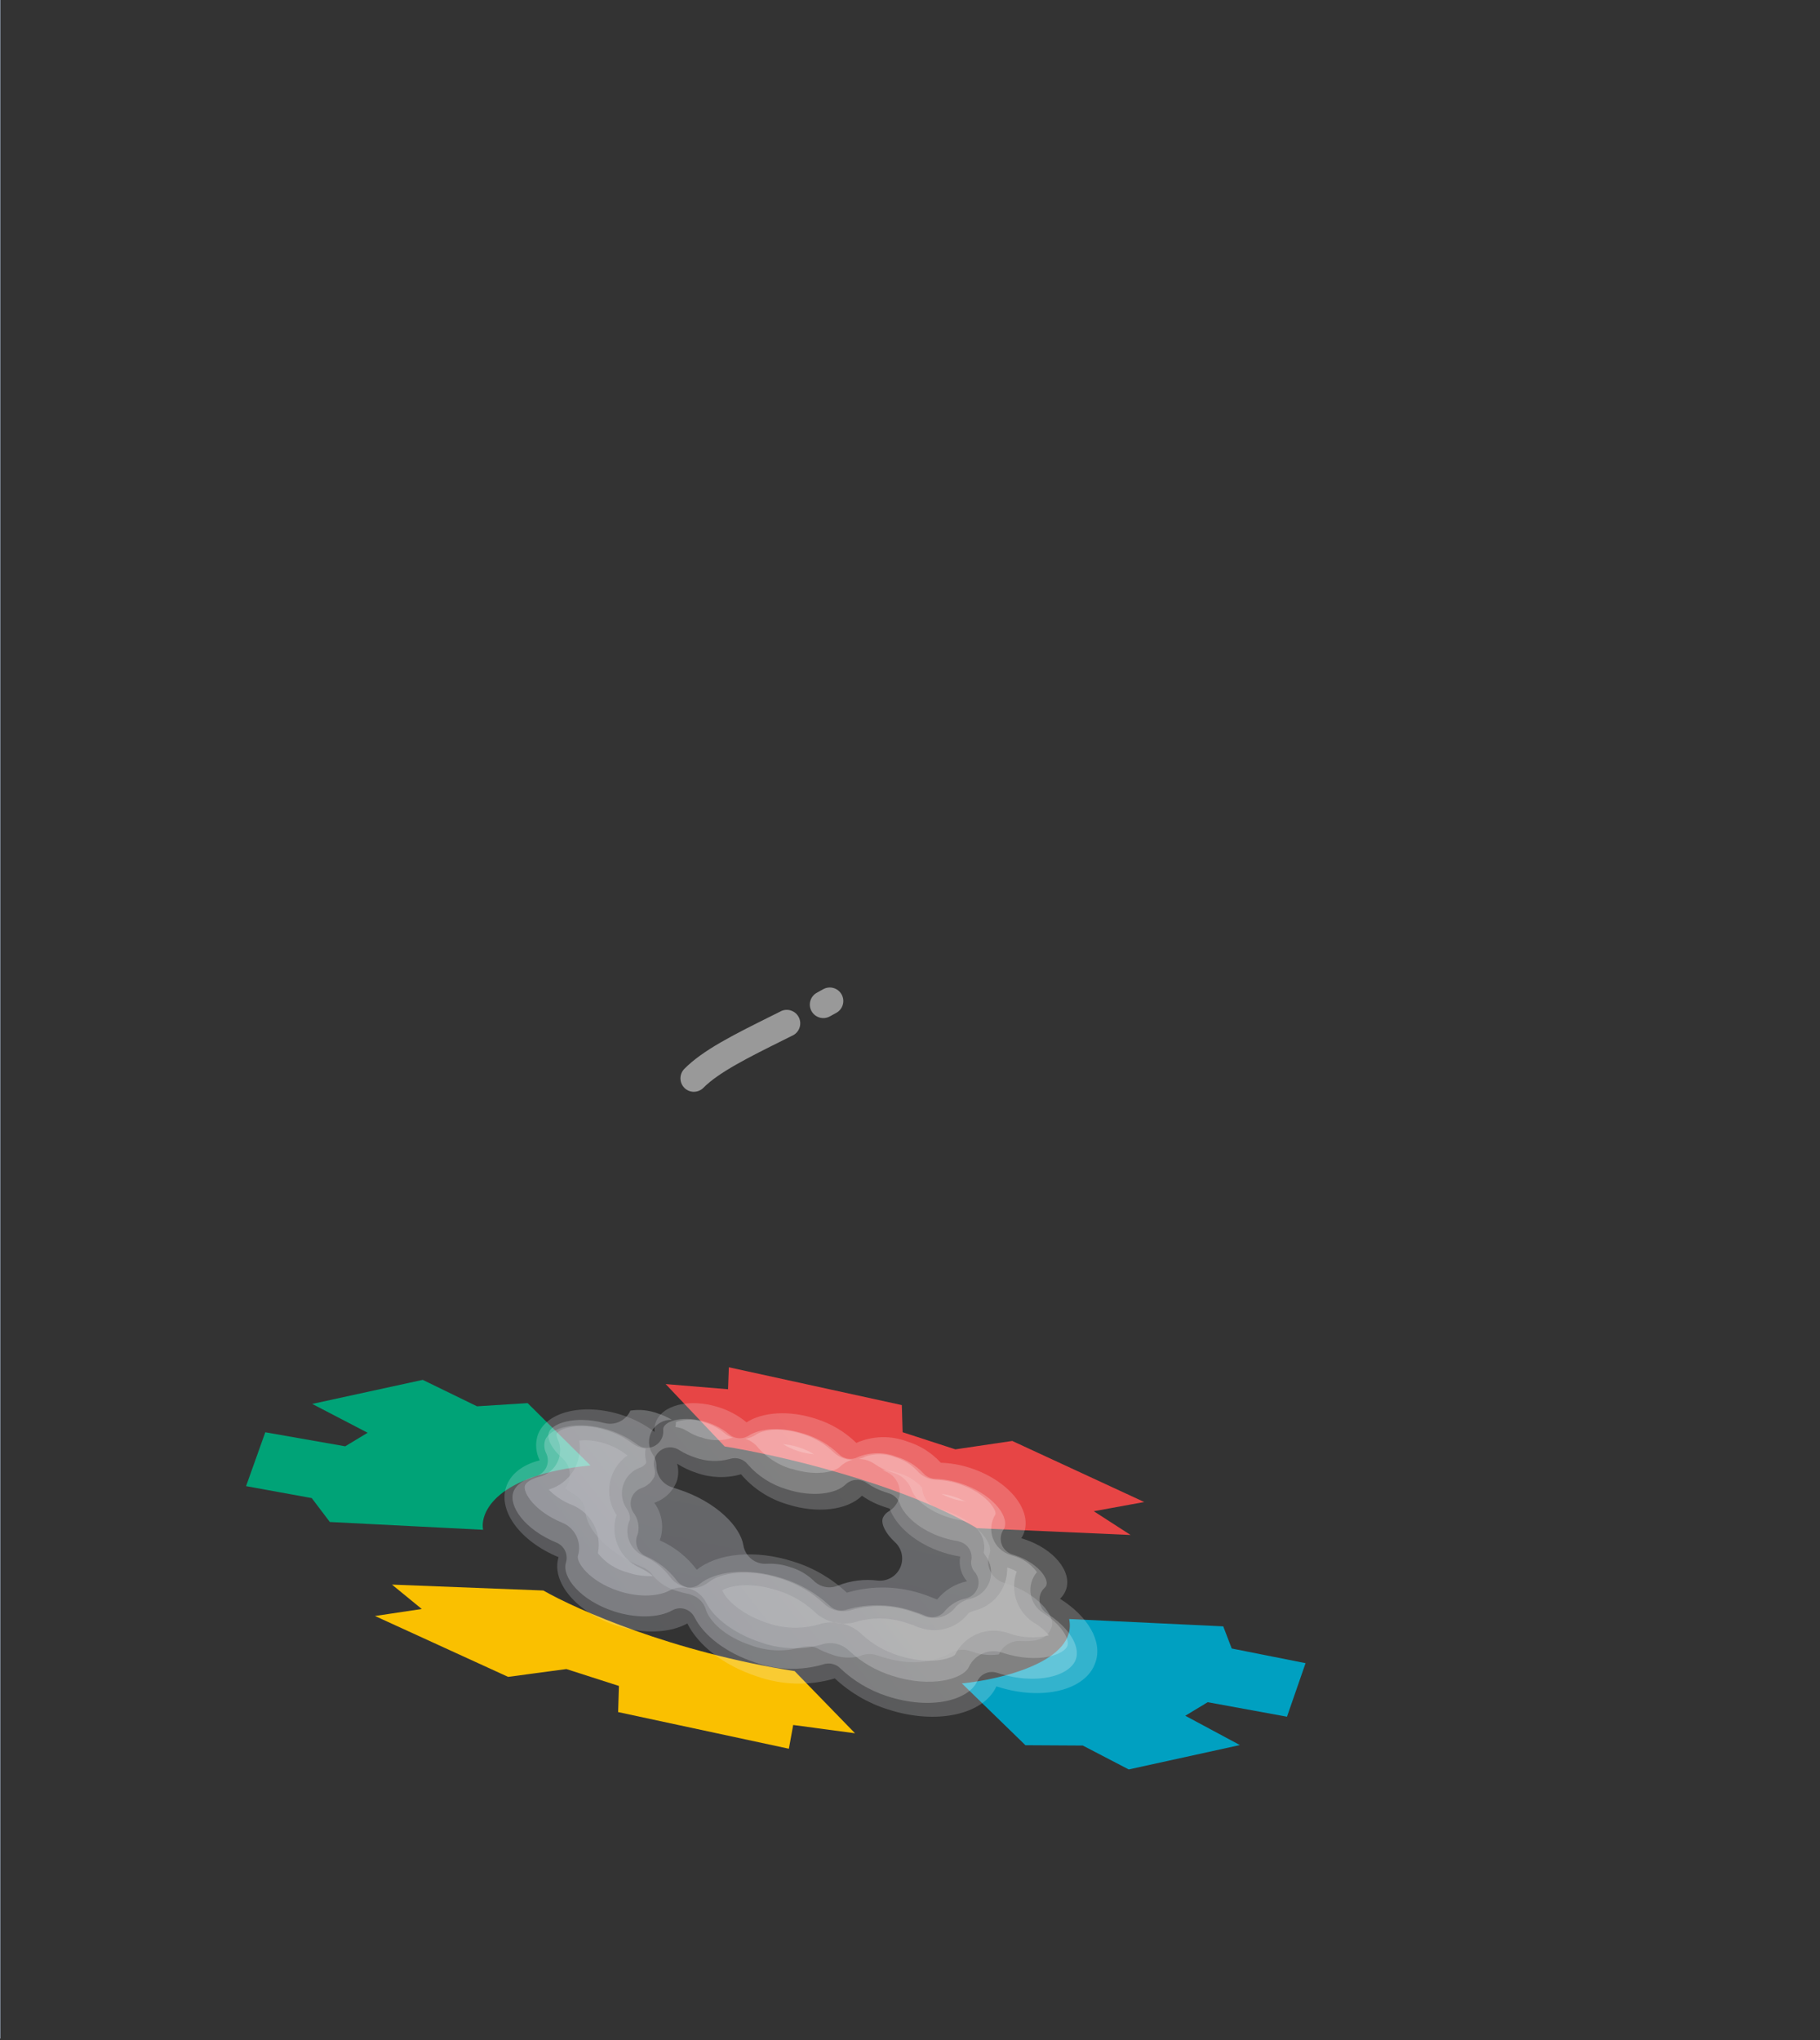 <svg width="521" height="584" viewBox="0 0 521 584" fill="none" xmlns="http://www.w3.org/2000/svg">
<rect x="0" y="0" width="521" height="584" fill="#333333" stroke="none"/>
<g clip-path="url(#clip0_102_419)">
<g opacity="0.57">
<line x1="-0.245" y1="-1.7713e-08" x2="-0.245" y2="583.525" stroke="#BED0EA" stroke-width="0.81"/>
</g>
<path d="M279.65 437.434C257.239 424.347 222.172 416.393 207.446 414.035L190.557 396.185L208.412 397.665L208.642 391.376L258.159 402.197L258.389 409.966L273.484 414.867L289.775 412.463L327.557 429.942L313.107 432.578L323.645 439.376L279.65 437.434Z" fill="#E74545"/>
<g clip-path="url(#clip1_102_419)">
<path d="M227.474 478.35C192.629 472.923 164.981 460.699 155.536 455.272L112.209 453.584L120.737 460.562L107.349 462.569L145.45 479.992L162.139 477.757L177.177 482.592L176.948 490.072L225.824 500.562L227.061 493.766L244.759 496.138L227.474 478.35Z" fill="#FAC000"/>
<path d="M169.017 419.468C142.149 422.113 137.335 432.877 138.298 437.894L94.42 435.659L89.239 428.818L70.44 425.397L75.942 409.981L98.821 413.995L105.24 410.118L89.376 401.863L121.012 394.976L136.555 402.547L151.044 401.635L169.017 419.468Z" fill="#00A377"/>
<path d="M306.061 463.436C308.537 475.477 286.621 480.767 275.342 481.862L293.544 499.558L309.958 499.65L323.117 506.491L354.936 499.513L339.302 491.121L345.721 487.244L368.416 491.394L373.735 476.069L352.598 471.873L350.168 465.534L306.061 463.436Z" fill="#00A0C1"/>
<g opacity="0.66">
<g opacity="0.5">
<path opacity="0.8" d="M214.957 470.948C207.478 468.518 203.046 463.965 202.085 460.764C201.792 459.775 201.262 458.872 200.541 458.135C199.821 457.397 198.931 456.846 197.949 456.53C197.671 456.407 197.382 456.313 197.085 456.249C196.069 456.062 195.067 455.81 194.084 455.496C191.368 454.788 188.923 453.289 187.059 451.191C186.34 450.022 185.261 449.117 183.985 448.614C173.706 444.54 167.965 437.584 167.581 432.814C167.501 431.756 167.157 430.736 166.58 429.846C166.004 428.955 165.213 428.224 164.281 427.718C163.396 427.235 162.561 426.666 161.788 426.019C162.513 425.095 162.959 423.983 163.074 422.814C163.186 421.798 163.05 420.769 162.679 419.816C162.307 418.863 161.711 418.014 160.94 417.342C158.047 414.824 156.501 411.921 157.089 410.111C157.951 407.458 164.451 405.102 173.058 407.344C173.908 407.566 174.795 407.609 175.663 407.47C176.531 407.331 177.36 407.013 178.099 406.537C179.135 405.859 179.956 404.9 180.464 403.771C183.079 403.37 185.752 403.642 188.231 404.562C189.666 405.023 191.046 405.643 192.343 406.409C191.191 406.369 190.05 406.645 189.042 407.205C188.035 407.765 187.199 408.59 186.625 409.589C186.051 410.589 185.76 411.726 185.784 412.879C185.808 414.032 186.146 415.156 186.761 416.131C187.45 417.088 187.853 418.221 187.922 419.398C187.866 420.781 188.263 422.144 189.054 423.28C189.845 424.416 190.985 425.262 192.302 425.689L192.523 425.76L194.051 426.257C205.228 429.889 211.941 437.072 212.796 442.306C213.05 443.879 213.887 445.299 215.14 446.283C216.394 447.267 217.972 447.743 219.561 447.616C221.81 447.51 224.058 447.833 226.186 448.569C228.654 449.283 230.916 450.574 232.786 452.336C233.524 453.124 234.447 453.715 235.472 454.054C236.959 454.533 238.569 454.448 239.996 453.813C243.576 452.433 247.441 451.956 251.25 452.424C252.579 452.565 253.92 452.281 255.079 451.615C256.238 450.948 257.156 449.932 257.703 448.712C258.25 447.492 258.397 446.13 258.124 444.821C257.85 443.512 257.17 442.323 256.18 441.424C253.515 438.957 252.15 436.247 252.706 434.538C253.061 433.694 253.695 432.998 254.502 432.566C255.483 431.975 256.286 431.131 256.825 430.121C257.365 429.111 257.621 427.974 257.566 426.831C257.512 425.687 257.149 424.58 256.516 423.626C255.882 422.672 255.003 421.907 253.97 421.413C253.448 421.243 253.017 420.925 252.608 420.681C254.108 420.825 255.588 421.135 257.02 421.604C259.689 422.311 262.1 423.766 263.971 425.796C264.004 427.111 264.446 428.384 265.235 429.436C266.024 430.489 267.121 431.271 268.373 431.672L268.715 431.783C269.258 431.96 269.821 432.143 270.384 432.326C279.41 435.259 284.116 441.434 283.397 444.401C283.397 444.401 283.345 444.561 283.318 444.642C282.998 445.448 282.847 446.312 282.875 447.179C282.902 448.047 283.107 448.899 283.477 449.684C283.847 450.469 284.374 451.169 285.026 451.742C285.677 452.315 286.44 452.748 287.265 453.015L288.11 453.289C297.317 456.281 302.031 462.637 301.091 465.532C300.601 467.039 299.575 470.196 292.191 469.73C290.881 469.644 289.576 469.967 288.456 470.654C287.337 471.342 286.459 472.36 285.943 473.567C283.336 473.948 280.676 473.671 278.203 472.764L277.459 472.522C276.614 472.252 275.723 472.163 274.841 472.259C273.96 472.356 273.109 472.636 272.343 473.082C268.442 475.304 261.792 477.299 252.303 474.216L251.74 474.033L251.057 473.811L250.876 473.752C249.291 473.232 247.565 473.358 246.072 474.102C243.319 474.762 240.429 474.545 237.805 473.483C236.589 473.095 235.413 472.593 234.291 471.985C233.951 471.793 233.591 471.639 233.218 471.525C231.872 471.093 230.421 471.113 229.087 471.583C224.429 472.874 219.481 472.652 214.957 470.948V470.948Z" fill="url(#paint0_linear_102_419)"/>
</g>
<path opacity="0.3" d="M303.455 457.641C304.258 456.887 304.862 455.945 305.212 454.9C306.904 449.694 301.501 443.27 293.138 440.552L292.354 440.297C292.715 439.756 293.002 439.169 293.21 438.553C295.379 431.879 288.445 423.668 277.73 420.186C275.011 419.299 272.181 418.799 269.322 418.699C266.705 415.837 263.367 413.731 259.657 412.602C254.95 410.834 249.738 410.984 245.14 413.019C241.858 409.828 237.869 407.458 233.497 406.101C225.797 403.599 218.268 404.197 213.711 407.139C211.387 405.214 208.714 403.757 205.837 402.847C197.474 400.129 189.327 402.149 187.635 407.356C187.38 408.168 187.291 409.024 187.373 409.871C184.552 407.747 181.394 406.113 178.031 405.035C166.954 401.436 156.111 404.091 153.87 410.987C153.178 413.324 153.402 415.837 154.498 418.014C149.661 419.221 146.085 421.948 144.876 425.668C142.577 432.744 149.193 441.318 159.895 445.729C157.703 452.885 165.109 461.626 176.548 465.344C184.288 467.859 191.878 467.414 196.758 464.71C199.853 470.917 207.137 476.751 216.666 479.848C223.858 482.401 231.675 482.606 238.991 480.435C243.325 484.505 248.524 487.54 254.199 489.311C268.031 493.806 281.532 490.836 285.241 482.706L285.442 482.772C298.368 486.972 310.986 483.849 313.599 475.807C315.693 469.775 311.354 462.609 303.455 457.641ZM242.409 455.896C238.088 451.821 232.893 448.788 227.221 447.026C216.164 443.433 205.337 444.604 199.463 449.341C196.718 445.664 193.066 442.762 188.864 440.918C188.956 440.637 189.047 440.355 189.145 440.054C189.597 438.371 189.665 436.609 189.345 434.896C189.024 433.184 188.323 431.565 187.292 430.161C188.765 429.673 190.11 428.862 191.228 427.787C192.347 426.712 193.21 425.4 193.756 423.948C194.256 422.332 194.285 420.606 193.839 418.974C195.578 420.095 197.457 420.982 199.428 421.613C203.516 423.06 207.955 423.197 212.125 422.005C215.581 426.059 220.135 429.029 225.238 430.556C234.004 433.405 242.605 432.243 246.759 428.148C248.747 429.543 250.934 430.628 253.247 431.368L254.675 431.831C256.504 436.871 262.217 441.862 269.917 444.364C271.534 444.887 273.188 445.283 274.866 445.55C274.638 446.8 274.694 448.086 275.031 449.311C275.367 450.536 275.976 451.67 276.811 452.628C273.457 453.343 270.446 455.178 268.274 457.833C267.128 457.461 266.014 456.921 264.828 456.535C257.612 453.949 249.761 453.725 242.409 455.896V455.896Z" fill="url(#paint1_linear_102_419)"/>
<path opacity="0.4" d="M216.142 475.855C208.1 473.241 201.505 468.298 198.824 462.937C198.257 461.818 197.27 460.969 196.079 460.577V460.577C195.475 460.387 194.838 460.324 194.208 460.39C193.578 460.457 192.969 460.653 192.418 460.966C188.511 463.141 181.981 463.264 175.789 461.252C166.099 458.103 160.753 451.365 162.013 447.284C162.349 446.185 162.269 445 161.79 443.955C161.31 442.909 160.463 442.077 159.41 441.615C150.035 437.769 145.64 431.117 146.927 427.156C147.58 425.146 149.933 423.377 153.31 422.563C153.972 422.394 154.589 422.082 155.118 421.649C155.646 421.216 156.073 420.672 156.369 420.056C156.664 419.44 156.821 418.767 156.828 418.083C156.835 417.4 156.692 416.724 156.41 416.102C155.811 414.967 155.66 413.649 155.987 412.408C157.242 408.548 165.374 406.435 174.421 409.374C177.305 410.296 180.013 411.695 182.434 413.512C182.862 413.828 183.338 414.073 183.843 414.237C184.57 414.457 185.34 414.497 186.085 414.353C186.831 414.209 187.53 413.885 188.122 413.41C188.715 412.934 189.182 412.322 189.484 411.625C189.787 410.929 189.914 410.169 189.857 409.412C189.834 409.165 189.855 408.916 189.918 408.676C190.571 406.666 195.887 405.014 202.38 407.125C204.697 407.856 206.853 409.024 208.73 410.566C209.194 410.974 209.738 411.28 210.328 411.463C210.985 411.68 211.683 411.747 212.369 411.658C213.056 411.57 213.714 411.328 214.295 410.952C217.867 408.646 224.136 408.438 230.268 410.43C233.968 411.566 237.349 413.556 240.138 416.239C240.661 416.754 241.295 417.143 241.992 417.374C242.592 417.573 243.226 417.648 243.856 417.592C244.485 417.537 245.097 417.353 245.653 417.053C249.168 415.619 253.1 415.592 256.635 416.976C259.562 417.846 262.208 419.473 264.305 421.692C264.867 422.338 265.594 422.82 266.408 423.086C266.824 423.22 267.256 423.293 267.693 423.304C270.165 423.389 272.613 423.825 274.963 424.599C283.607 427.409 288.774 433.533 287.565 437.252C287.467 437.522 287.332 437.778 287.163 438.011C286.793 438.613 286.563 439.292 286.493 439.996C286.423 440.699 286.514 441.41 286.758 442.074C287.002 442.738 287.395 443.337 287.905 443.827C288.414 444.318 289.029 444.686 289.702 444.904L290.366 445.119C296.879 447.236 300.208 451.696 299.555 453.707C299.445 454.024 299.253 454.306 299 454.526C298.486 455.017 298.091 455.617 297.845 456.283C297.599 456.949 297.507 457.662 297.577 458.368C297.648 459.075 297.878 459.756 298.251 460.36C298.624 460.964 299.13 461.475 299.73 461.854C305.849 465.732 309.252 471.061 308.024 474.84C306.449 479.685 296.831 482.539 285.533 478.867L285.312 478.795C284.226 478.463 283.056 478.54 282.023 479.01C280.99 479.481 280.164 480.314 279.703 481.351C277.249 486.577 266.71 489.665 253.904 485.503C248.895 483.87 244.315 481.136 240.5 477.502C239.981 476.983 239.343 476.6 238.64 476.387C237.674 476.071 236.631 476.084 235.672 476.423C229.263 478.284 222.432 478.085 216.142 475.855ZM193.405 414.566C192.599 414.276 191.729 414.214 190.889 414.385C190.05 414.557 189.274 414.956 188.646 415.539C188.019 416.122 187.563 416.867 187.33 417.691C187.097 418.515 187.095 419.388 187.325 420.214C187.567 421.011 187.569 421.862 187.33 422.66C186.957 423.449 186.426 424.153 185.769 424.727C185.111 425.302 184.343 425.734 183.511 425.998C182.864 426.246 182.281 426.636 181.804 427.138C181.327 427.641 180.968 428.244 180.754 428.903C180.54 429.562 180.475 430.26 180.566 430.947C180.656 431.634 180.899 432.292 181.277 432.873C181.923 433.716 182.38 434.688 182.615 435.724C182.85 436.76 182.858 437.834 182.639 438.873L182.495 439.315C182.006 440.432 181.974 441.697 182.405 442.837C182.836 443.978 183.695 444.906 184.801 445.421C188.302 446.928 191.355 449.313 193.664 452.347C194.242 453.182 195.078 453.805 196.043 454.12C196.288 454.232 196.544 454.316 196.807 454.368C197.449 454.459 198.103 454.413 198.725 454.232C199.347 454.051 199.923 453.739 200.416 453.318C204.456 450.052 213.327 448.334 224.002 451.803C229.039 453.373 233.659 456.052 237.524 459.643C238.045 460.16 238.683 460.543 239.385 460.759C240.356 461.079 241.407 461.069 242.372 460.729C248.787 458.887 255.62 459.117 261.897 461.384C262.842 461.691 263.908 462.038 265.028 462.557L265.39 462.675C266.322 462.983 267.329 462.988 268.264 462.689C269.2 462.39 270.017 461.803 270.598 461.011C272.163 459.204 274.284 457.97 276.628 457.503C277.373 457.31 278.06 456.935 278.625 456.413C279.191 455.89 279.619 455.236 279.871 454.509C280.123 453.781 280.191 453.002 280.069 452.242C279.947 451.482 279.639 450.763 279.173 450.15C278.762 449.725 278.446 449.217 278.244 448.662C278.041 448.106 277.958 447.514 277.999 446.924C278.15 446.293 278.171 445.638 278.061 444.999C277.952 444.36 277.714 443.75 277.362 443.205C276.774 442.337 275.913 441.689 274.915 441.365L274.212 441.137C272.761 440.921 271.332 440.583 269.939 440.126C262.963 437.859 258.72 433.613 257.552 430.366C257.309 429.695 256.916 429.087 256.404 428.59C255.892 428.092 255.274 427.717 254.596 427.494L254.374 427.422L253.389 427.102C251.507 426.496 249.727 425.61 248.109 424.474C247.723 424.199 247.298 423.986 246.847 423.842C246.025 423.561 245.141 423.514 244.294 423.706C243.447 423.898 242.67 424.321 242.049 424.928C239.481 427.494 232.799 428.768 225.079 426.259C220.807 424.982 216.983 422.522 214.049 419.163C213.484 418.438 212.714 417.901 211.838 417.622C210.885 417.309 209.857 417.31 208.904 417.624C205.649 418.5 202.205 418.358 199.034 417.217C197.427 416.698 195.89 415.982 194.459 415.086C194.132 414.866 193.778 414.691 193.405 414.566V414.566Z" fill="url(#paint2_linear_102_419)"/>
<path opacity="0.5" d="M217.642 470.073C210.505 467.754 204.415 463.307 202.127 458.719C201.664 457.794 201.021 456.971 200.237 456.296C199.453 455.622 198.542 455.109 197.559 454.789L197.458 454.756C196.449 454.449 195.387 454.349 194.338 454.463C193.289 454.576 192.274 454.901 191.353 455.418C188.69 456.775 183.36 457.443 177.208 455.444C168.443 452.596 164.945 447.013 165.434 445.372C166.009 443.516 165.87 441.513 165.043 439.755C164.215 437.997 162.76 436.612 160.964 435.873C152.883 432.558 149.653 427.108 150.255 425.258C150.581 424.253 152.238 423.258 154.447 422.686C155.557 422.413 156.593 421.898 157.482 421.178C158.37 420.457 159.088 419.549 159.584 418.519C160.08 417.489 160.342 416.362 160.352 415.218C160.362 414.075 160.118 412.943 159.64 411.905C159.386 411.471 159.277 410.969 159.328 410.47C159.766 409.123 165.416 406.714 173.84 409.451C176.39 410.255 178.786 411.484 180.926 413.088C181.631 413.624 182.42 414.038 183.262 414.313C183.776 414.476 184.306 414.589 184.842 414.649C184.61 415.784 184.64 416.956 184.928 418.078C185.001 418.313 185.019 418.562 184.98 418.806C184.492 419.488 183.782 419.98 182.972 420.198C181.899 420.624 180.933 421.281 180.145 422.124C179.356 422.967 178.763 423.974 178.41 425.072C178.054 426.168 177.949 427.329 178.101 428.471C178.253 429.613 178.659 430.706 179.288 431.67C180.001 432.592 180.37 433.734 180.329 434.898L180.244 435.159C179.433 437.016 179.381 439.116 180.099 441.011C180.817 442.905 182.247 444.444 184.084 445.298C187.055 446.589 189.656 448.603 191.649 451.157C192.612 452.553 194.008 453.593 195.622 454.115C196.04 454.284 196.47 454.424 196.908 454.533C197.966 454.675 199.041 454.602 200.07 454.317C201.098 454.033 202.058 453.543 202.892 452.877C206.175 450.232 214.045 448.789 223.574 451.885C228.154 453.307 232.354 455.743 235.861 459.012C236.722 459.841 237.756 460.466 238.89 460.841C240.509 461.366 242.255 461.348 243.863 460.79C249.646 459.187 255.784 459.419 261.429 461.453C262.294 461.734 263.218 462.035 264.299 462.541L264.922 462.744C266.478 463.247 268.154 463.247 269.71 462.743C271.267 462.239 272.624 461.257 273.591 459.938C274.744 458.737 276.243 457.926 277.878 457.619C279.125 457.301 280.273 456.679 281.219 455.808C282.166 454.937 282.882 453.845 283.304 452.63C283.725 451.415 283.838 450.114 283.634 448.844C283.429 447.574 282.913 446.375 282.131 445.354C281.91 445.081 281.732 444.775 281.603 444.449C281.974 442.575 281.648 440.63 280.686 438.979C279.725 437.329 278.194 436.086 276.381 435.483C275.983 435.358 275.575 435.263 275.162 435.199C273.881 435.003 272.618 434.704 271.385 434.305C265.455 432.377 261.786 428.962 260.951 426.468C260.552 425.344 259.899 424.327 259.045 423.494C258.19 422.661 257.156 422.036 256.022 421.666L254.836 421.28C253.25 420.781 251.752 420.039 250.394 419.081C249.742 418.625 249.028 418.265 248.273 418.014C247.488 417.755 246.664 417.63 245.837 417.645C246.476 417.485 247.092 417.245 247.67 416.929C250.44 415.96 253.466 416.02 256.195 417.099C258.581 417.805 260.743 419.12 262.467 420.915C263.393 421.986 264.594 422.784 265.94 423.222C266.622 423.436 267.329 423.561 268.042 423.594C270.221 423.672 272.378 424.058 274.448 424.742C282.289 427.29 285.348 432.24 284.962 433.427C284.947 433.459 284.936 433.492 284.93 433.527C284.303 434.531 283.913 435.664 283.79 436.841C283.667 438.018 283.814 439.207 284.22 440.319C284.626 441.43 285.281 442.435 286.133 443.255C286.986 444.075 288.015 444.691 289.141 445.053L289.925 445.308C292.696 446.046 295.136 447.7 296.846 450.002C296.115 450.851 295.576 451.848 295.265 452.924C294.953 454.001 294.878 455.132 295.043 456.24C295.208 457.348 295.61 458.407 296.221 459.346C296.832 460.285 297.639 461.082 298.585 461.681C303.73 464.931 306.222 469.097 305.582 471.067C304.752 473.62 297.192 476.365 287.127 473.138L286.825 473.04C285.019 472.449 283.058 472.54 281.313 473.296C279.569 474.052 278.161 475.42 277.357 477.143C275.712 480.631 266.474 483.275 255.417 479.681C250.83 478.26 246.623 475.822 243.11 472.548C242.249 471.72 241.214 471.095 240.081 470.719C238.461 470.198 236.716 470.216 235.108 470.77C229.353 472.344 223.253 472.1 217.642 470.073V470.073ZM226.539 420.464C222.856 419.382 219.556 417.276 217.021 414.393C216.084 413.214 214.83 412.328 213.405 411.84C214.503 411.656 215.549 411.237 216.471 410.613C218.713 409.119 223.809 408.553 229.84 410.512C233.07 411.495 236.026 413.217 238.475 415.541C239.346 416.417 240.411 417.076 241.584 417.463C242.376 417.725 243.206 417.852 244.04 417.839C242.681 418.179 241.438 418.882 240.446 419.871C238.82 421.388 233.374 422.619 226.559 420.404L226.539 420.464ZM200.581 411.428C199.223 410.996 197.925 410.395 196.717 409.639C196.158 409.282 195.556 408.997 194.925 408.791C194.411 408.626 193.882 408.514 193.345 408.455C193.44 407.981 193.493 407.5 193.502 407.016C196.255 406.11 199.239 406.192 201.94 407.247C203.871 407.834 205.665 408.802 207.215 410.095C207.976 410.734 208.848 411.228 209.787 411.553C209.343 411.61 208.907 411.714 208.485 411.863C205.853 412.501 203.089 412.324 200.56 411.355L200.581 411.428Z" fill="url(#paint3_linear_102_419)"/>
<path opacity="0.7" d="M219.593 464.55C213.823 462.675 208.635 459.011 206.931 455.634C206.877 455.495 206.809 455.361 206.728 455.235C208.637 454.01 214.449 452.609 222.611 455.262C226.479 456.447 230.032 458.483 233.011 461.22C234.654 462.829 236.713 463.948 238.958 464.449C241.202 464.951 243.542 464.816 245.713 464.059C250.487 462.823 255.524 463.065 260.158 464.752C260.882 464.987 261.686 465.248 262.632 465.689C262.953 465.815 263.282 465.922 263.617 466.009C266.055 466.81 268.682 466.829 271.131 466.062C273.581 465.296 275.729 463.783 277.275 461.735C277.834 461.405 278.438 461.159 279.068 461.006C281.042 460.503 282.86 459.518 284.359 458.14C285.859 456.761 286.992 455.032 287.658 453.107C288.141 451.683 288.372 450.186 288.34 448.683L288.662 448.787C289.495 449.055 290.294 449.419 291.043 449.872C290.408 451.606 290.177 453.462 290.369 455.299C290.548 457.167 291.153 458.969 292.136 460.567C293.119 462.166 294.454 463.518 296.04 464.521C297.65 465.454 299.077 466.671 300.252 468.113C296.416 469.051 292.388 468.832 288.676 467.485L288.314 467.367C285.491 466.448 282.431 466.576 279.694 467.727C276.957 468.878 274.726 470.976 273.407 473.636C272.207 474.869 265.857 476.695 257.192 473.879C253.325 472.687 249.773 470.645 246.799 467.901C245.442 466.57 243.797 465.572 241.99 464.982C239.419 464.16 236.65 464.188 234.096 465.062C229.322 466.368 224.263 466.189 219.593 464.55ZM179.515 450.059C176.214 449.187 173.281 447.275 171.151 444.607C171.719 441.801 171.292 438.885 169.941 436.361C168.591 433.837 166.403 431.863 163.753 430.778C161.234 429.812 158.954 428.313 157.069 426.383C159.997 425.531 162.508 423.627 164.12 421.039C165.733 418.45 166.333 415.357 165.807 412.353C168.346 412.098 170.909 412.407 173.314 413.259C175.372 413.903 177.305 414.892 179.032 416.184L179.63 416.6C177.01 418.442 175.207 421.228 174.6 424.372C173.993 427.516 174.629 430.773 176.375 433.457L176.503 433.677C175.556 436.54 175.695 439.652 176.894 442.419C178.094 445.187 180.27 447.416 183.007 448.682C184.416 449.321 185.732 450.145 186.923 451.133C184.379 451.251 181.837 450.877 179.434 450.033L179.515 450.059ZM228.426 415.343C226.934 414.865 225.506 414.207 224.173 413.383C225.734 413.509 227.274 413.823 228.76 414.318C230.256 414.802 231.691 415.455 233.039 416.264C231.442 416.142 229.866 415.824 228.346 415.317L228.426 415.343ZM272.87 429.052C271.708 428.681 270.585 428.197 269.517 427.607C270.726 427.767 271.918 428.036 273.08 428.409C274.256 428.783 275.393 429.271 276.473 429.867L275.93 429.691C274.874 429.557 273.831 429.336 272.81 429.033L272.87 429.052Z" fill="url(#paint4_linear_102_419)"/>
</g>
</g>
<g style="mix-blend-mode:overlay" opacity="0.5">
<path d="M197.364 312.313C196.832 312.123 196.348 311.821 195.943 311.428C195.214 310.708 194.8 309.728 194.791 308.703C194.783 307.678 195.181 306.691 195.898 305.959C201.176 300.593 210.152 296.127 220.56 290.948L223.767 289.348C224.67 288.982 225.677 288.971 226.588 289.317C227.499 289.662 228.245 290.339 228.678 291.212C229.111 292.084 229.199 293.088 228.924 294.022C228.648 294.956 228.03 295.752 227.193 296.25L223.973 297.857C214.599 302.522 205.74 306.923 201.37 311.368C200.859 311.887 200.212 312.251 199.503 312.418C198.795 312.586 198.053 312.549 197.364 312.313V312.313ZM237.657 290.88L239.426 289.91C239.869 289.662 240.259 289.329 240.574 288.931C240.889 288.533 241.123 288.076 241.261 287.587C241.4 287.099 241.441 286.587 241.382 286.083C241.322 285.578 241.165 285.09 240.917 284.647C240.669 284.203 240.337 283.813 239.938 283.498C239.54 283.183 239.083 282.95 238.595 282.811C238.106 282.673 237.595 282.632 237.09 282.691C236.586 282.75 236.098 282.908 235.654 283.155L233.953 284.102C233.489 284.335 233.078 284.659 232.742 285.055C232.407 285.45 232.154 285.909 232 286.404C231.845 286.899 231.792 287.42 231.843 287.936C231.895 288.452 232.049 288.953 232.298 289.408C232.547 289.863 232.884 290.263 233.291 290.585C233.698 290.907 234.165 291.144 234.665 291.281C235.165 291.418 235.688 291.454 236.202 291.385C236.716 291.316 237.211 291.144 237.657 290.88V290.88Z" fill="white"/>
</g>
</g>
<defs>
<linearGradient id="paint0_linear_102_419" x1="242.549" y1="373.114" x2="220.344" y2="479.611" gradientUnits="userSpaceOnUse">
<stop offset="0.01" stop-color="white"/>
<stop offset="0.46" stop-color="#F5F7FF"/>
<stop offset="0.97" stop-color="#E5E9FF"/>
</linearGradient>
<linearGradient id="paint1_linear_102_419" x1="246.526" y1="433.584" x2="136.599" y2="519.398" gradientUnits="userSpaceOnUse">
<stop offset="0.01" stop-color="white"/>
<stop offset="0.46" stop-color="#F5F7FF"/>
<stop offset="0.97" stop-color="#E5E9FF"/>
</linearGradient>
<linearGradient id="paint2_linear_102_419" x1="243.566" y1="434.69" x2="141.389" y2="514.442" gradientUnits="userSpaceOnUse">
<stop offset="0.01" stop-color="white"/>
<stop offset="0.46" stop-color="#F5F7FF"/>
<stop offset="0.97" stop-color="#E5E9FF"/>
</linearGradient>
<linearGradient id="paint3_linear_102_419" x1="243.215" y1="432.485" x2="146.866" y2="507.708" gradientUnits="userSpaceOnUse">
<stop offset="0.01" stop-color="white"/>
<stop offset="0.46" stop-color="#F5F7FF"/>
<stop offset="0.97" stop-color="#E5E9FF"/>
</linearGradient>
<linearGradient id="paint4_linear_102_419" x1="241.692" y1="433.412" x2="155.829" y2="500.441" gradientUnits="userSpaceOnUse">
<stop offset="0.01" stop-color="white"/>
<stop offset="0.46" stop-color="#F5F7FF"/>
<stop offset="0.97" stop-color="#E5E9FF"/>
</linearGradient>
<clipPath id="clip0_102_419">
<rect width="521" height="584" fill="white"/>
</clipPath>
<clipPath id="clip1_102_419">
<rect width="566" height="124" fill="white" transform="translate(-66.004 387.946)"/>
</clipPath>
</defs>
</svg>
